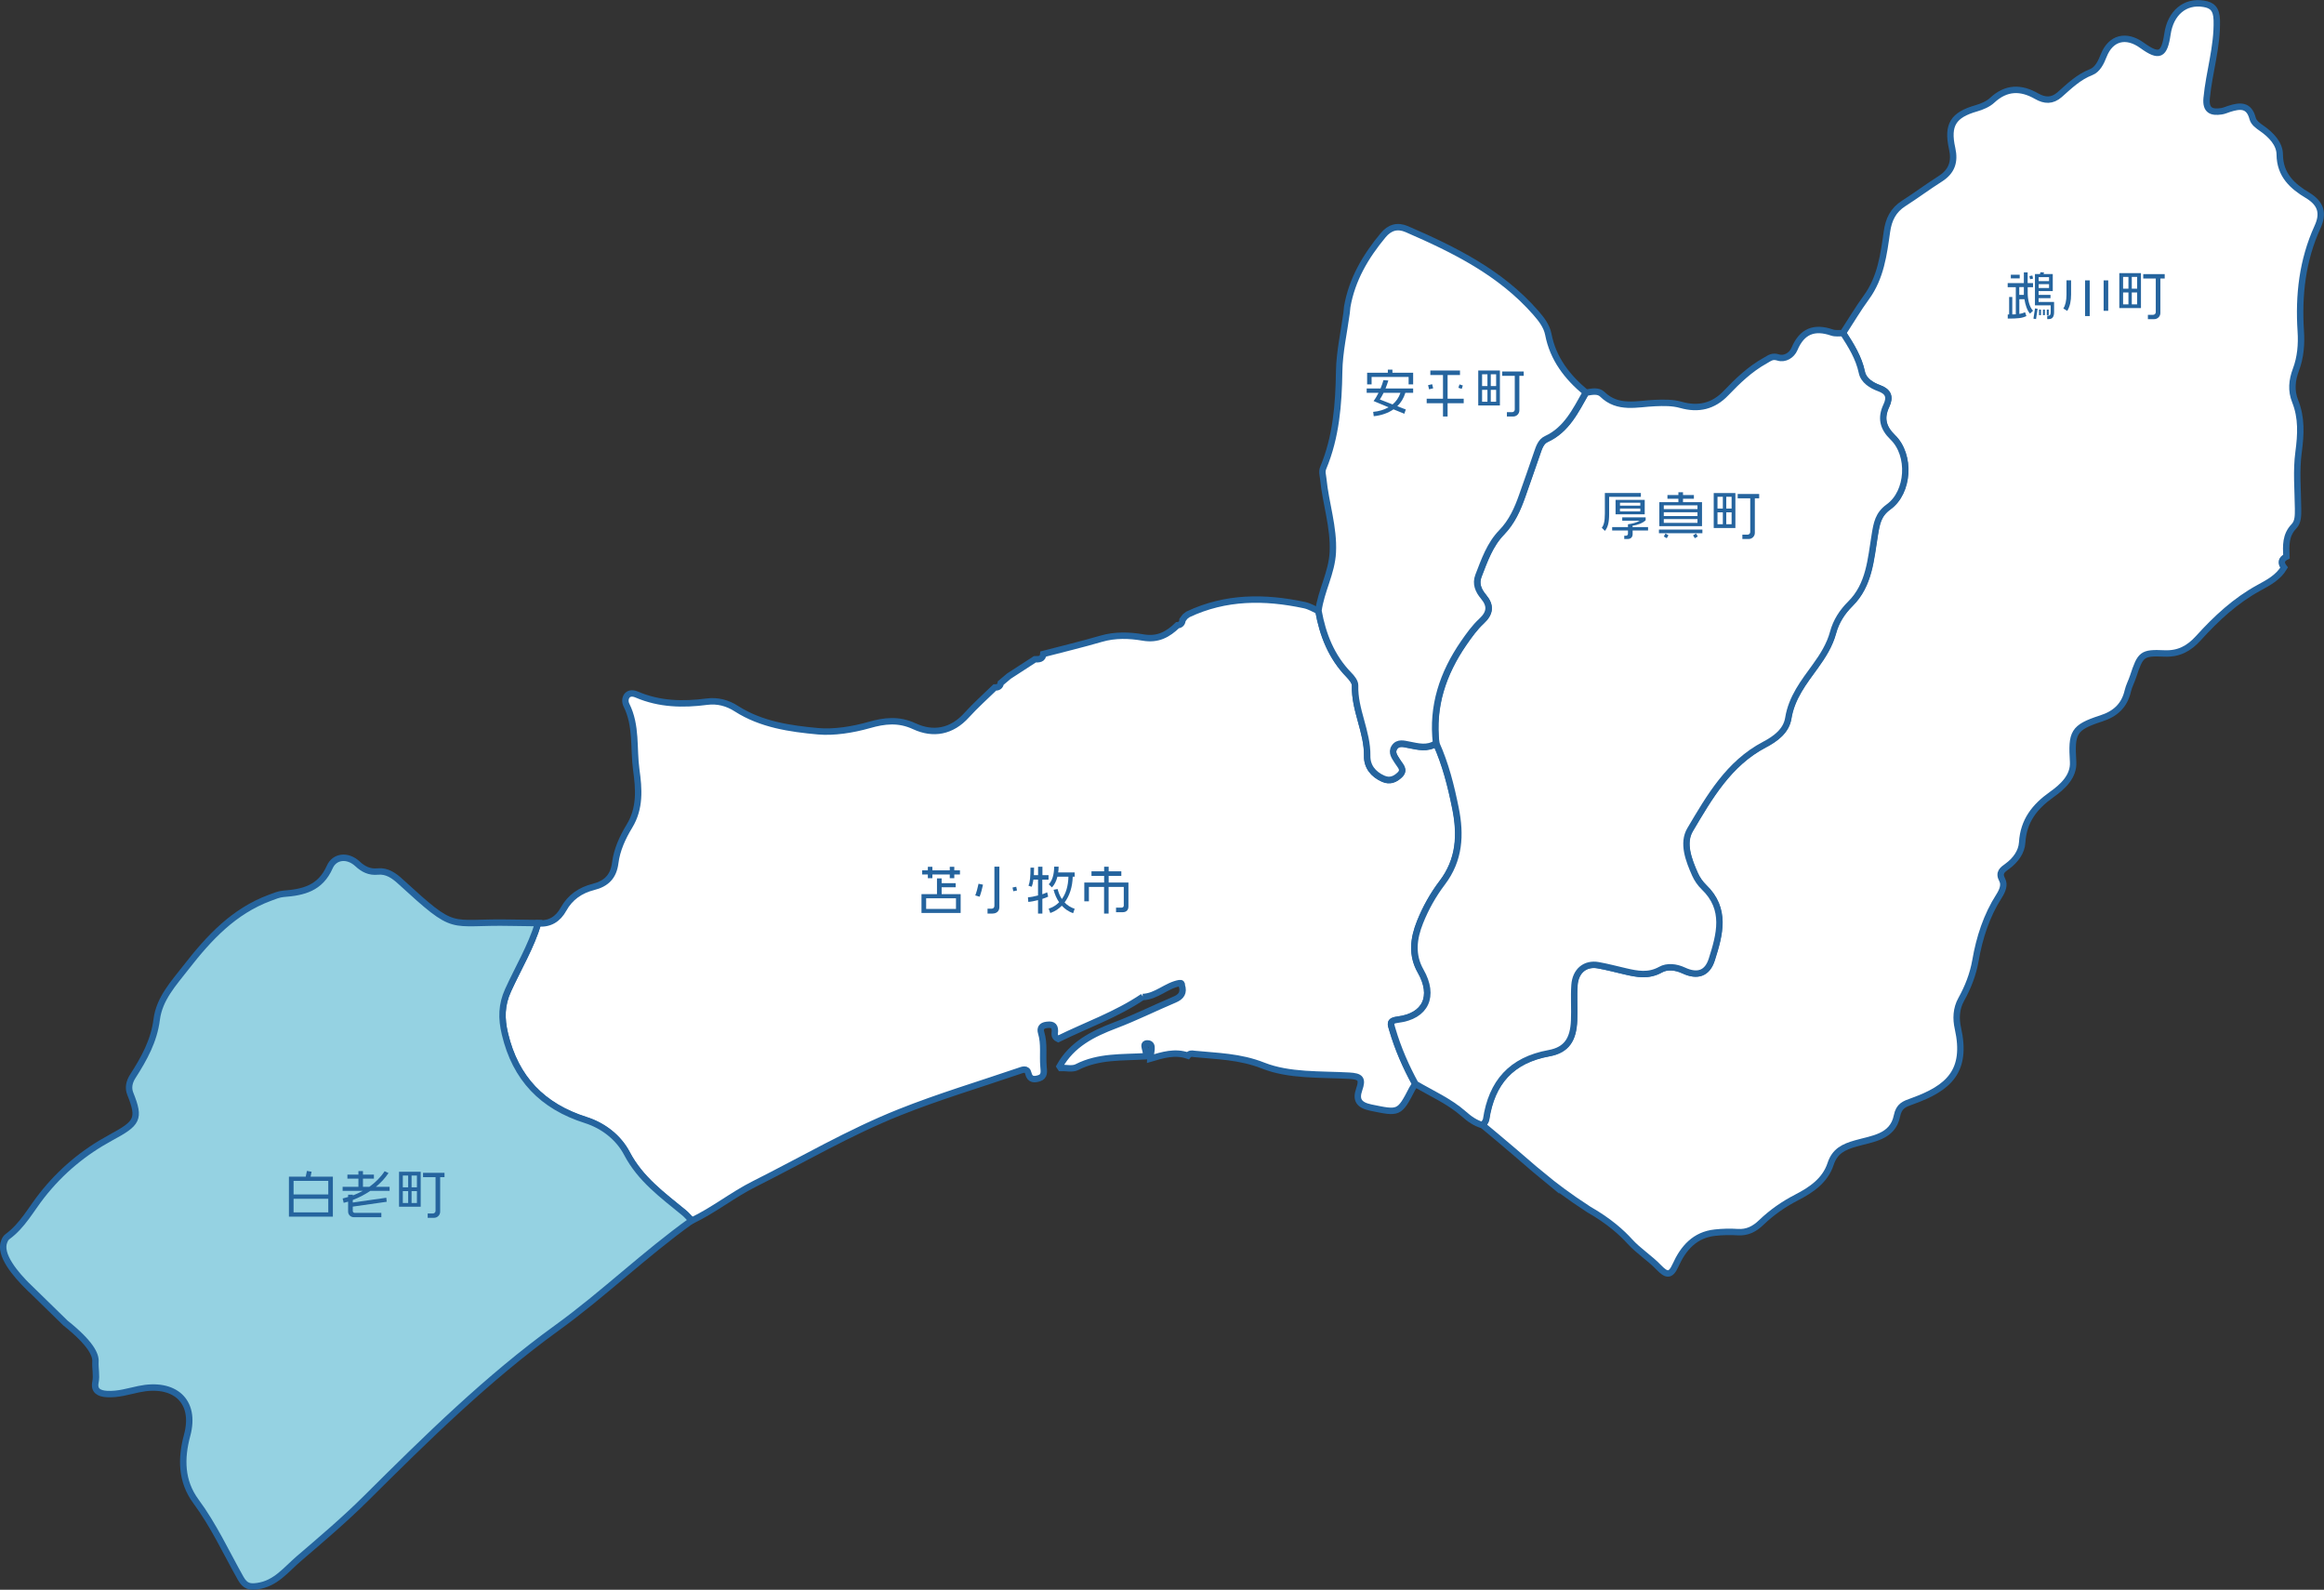 <?xml version="1.0" encoding="UTF-8"?>
<svg id="_レイヤー_2" data-name="レイヤー 2" xmlns="http://www.w3.org/2000/svg" viewBox="0 0 369.12 252.44">
  <rect x="0" y="0" width="369.12" height="252.44" fill="#333333" stroke="none"/>
  <defs>
    <style>
      .cls-1 {
        fill: #25649e;
      }

      .cls-2 {
        fill: #fff;
      }

      .cls-2, .cls-3 {
        stroke: #25649e;
        stroke-miterlimit: 10;
        stroke-width: 1.02px;
      }

      .cls-3 {
        fill: #95d2e2;
      }
    </style>
  </defs>
  <g id="_レイヤー_1-2" data-name="レイヤー 1">
    <g>
      <g>
        <path class="cls-2" d="M245.19,186.87c-1.87-1.53-3.28-2.84-7.49-6.37-.94-.79-1.71-1.43-2.21-1.84.18-.32.47-.61.52-.95.88-5.84,3.99-9.4,9.99-10.49,2.82-.51,3.86-2.21,3.98-5.19.08-1.87-.07-3.75.06-5.62.15-2.26,1.7-3.52,3.76-3.16,1.45.25,2.88.64,4.31.97,1.89.44,3.69.81,5.61-.27,1.04-.58,2.41-.45,3.68.14,2.19,1.02,3.75.46,4.45-1.75,1.26-3.97,2.39-8-1.25-11.49-.58-.56-1.08-1.28-1.41-2.02-1.02-2.28-2.04-4.98-.79-7.09,3.06-5.19,6.13-10.54,11.8-13.51,1.79-.94,3.47-2.17,3.8-4.2.53-3.29,2.46-5.72,4.3-8.26,1.19-1.64,2.28-3.37,2.81-5.34.49-1.81,1.46-3.29,2.74-4.56,3.05-3.02,3.25-7.11,3.88-10.9.32-1.9.54-3.3,2.2-4.5,3.24-2.33,3.58-8.23.66-11.05-1.59-1.54-1.92-3.1-1.01-5.03.64-1.35.33-2.23-1.16-2.77-1.22-.44-2.46-1.24-2.73-2.5-.49-2.36-1.72-4.28-2.97-6.23,1.24-1.9,2.39-3.86,3.73-5.69,2.27-3.12,2.74-6.79,3.25-10.41.28-1.96,1-3.43,2.68-4.5,1.96-1.25,3.82-2.65,5.78-3.89,1.84-1.17,2.37-2.7,1.9-4.82-.85-3.77.2-5.34,3.83-6.38.9-.26,1.86-.66,2.53-1.28,2.23-2.07,4.56-2.08,7.05-.65,1.29.74,2.47.8,3.66-.24,1.54-1.36,3-2.8,5.01-3.58,1-.39,1.56-1.53,1.98-2.61,1.11-2.84,3.56-3.48,6.11-1.63,2.72,1.96,3.53,1.59,4.03-1.83.49-3.31,2.75-5.27,5.75-4.78,1.3.21,2.03.77,2.08,2.61.11,4.25-1.22,8.24-1.61,12.38-.18,1.93.76,2.32,2.34,2.08.43-.06.84-.26,1.26-.39,1.65-.52,3.12-.71,3.7,1.52.18.7.85,1.16,1.48,1.6,1.45,1.01,2.82,2.42,2.83,4.13.03,3.29,2.05,5.07,4.41,6.48,2.23,1.34,2.55,2.94,1.59,5.04-2.41,5.28-3.03,10.83-2.66,16.54.14,2.09-.04,4.18-.78,6.14-.63,1.68-.78,3.31-.11,4.98,1.06,2.65.91,5.29.54,8.09-.4,2.95-.11,5.99-.08,8.99,0,1,.04,2.07-.65,2.78-1.37,1.42-1.27,3.09-1.2,4.81-.86.43-.94,1.02-.37,1.75-.92,1.55-2.48,2.38-3.97,3.19-3.75,2.04-6.81,4.89-9.63,8-1.51,1.66-3.11,2.54-5.42,2.44-3.57-.16-3.79.12-4.97,3.68-.25.77-.65,1.49-.83,2.27-.54,2.34-1.98,3.65-4.26,4.38-4.42,1.43-4.71,2.26-4.43,6.88.14,2.32-1.66,3.96-3.41,5.2-2.69,1.91-4.47,4.16-4.68,7.61-.09,1.5-1.06,2.83-2.37,3.78-.72.52-1.44.98-.8,2.16.43.8.01,1.76-.48,2.53-2.02,3.15-3.14,6.64-3.77,10.27-.39,2.22-1.19,4.25-2.26,6.18-.83,1.49-.86,3.09-.53,4.57,1.53,6.85-1.47,9.51-7.25,11.59-1.25.45-2.1.72-2.43,2.34-.68,3.39-3.97,3.62-6.53,4.36-1.96.56-3.34,1.22-4.01,3.27-.87,2.64-3.08,4.12-5.41,5.32-2.06,1.06-3.93,2.37-5.58,3.95-1.09,1.05-2.23,1.65-3.77,1.55-1.19-.08-2.4-.05-3.59.08-3.22.34-5.05,2.46-6.28,5.19-.79,1.76-1.45,1.58-2.67.32-1.42-1.48-3.21-2.59-4.59-4.11-1.26-1.39-3.27-3.23-6.53-5.09-3.17-2.05-5.57-3.89-7.16-5.2Z"/>
        <path class="cls-2" d="M181.53,158.27c-4.23,2.86-9.03,4.52-13.46,6.71-.73-.35-.53-.86-.52-1.26.02-1-.56-1.07-1.33-.97-.8.09-1.06.57-.85,1.25.54,1.77.21,3.58.37,5.36.07.78.2,1.57-.68,1.85-.68.22-1.48.34-1.73-.78-.2-.89-.96-.55-1.48-.37-6.32,2.16-12.71,4.06-18.95,6.55-8.03,3.2-15.44,7.56-23.12,11.41-3.43,1.72-6.45,4.17-9.93,5.82-.42-.42-.8-.89-1.25-1.26-3.38-2.77-6.9-5.31-9.04-9.4-1.31-2.51-3.73-4.4-6.53-5.29-6.87-2.19-11.15-6.6-12.84-13.68-.59-2.47-.56-4.61.5-6.94,1.61-3.54,3.64-6.9,4.78-10.65,1.85.15,3.16-.66,4.04-2.26,1.04-1.88,2.68-3,4.73-3.52,2.03-.51,3.2-1.61,3.48-3.82.26-2.08,1.17-4.06,2.25-5.83,1.75-2.86,1.51-5.94,1.09-8.95-.47-3.42.09-6.98-1.56-10.28-.47-.94.07-2.34,1.63-1.67,3.62,1.55,7.35,1.63,11.15,1.13,1.7-.22,3.27.2,4.68,1.11,3.96,2.54,8.6,3.19,13.01,3.59,2.46.22,5.44-.24,8.11-1,2.37-.68,4.65-.96,7.14.2,2.99,1.39,5.93.88,8.31-1.75,1.4-1.55,2.97-2.94,4.47-4.4.51.01.87-.16.95-.71.43-.36.86-.73,1.29-1.09.16-.11.33-.21.49-.32,1.21-.79,2.43-1.57,3.64-2.36.63,0,1.26.03,1.34-.84,3.06-.8,6.14-1.53,9.18-2.42,2.22-.65,4.5-.57,6.65-.2,2.37.41,3.95-.48,5.48-1.95.52-.04.76-.34.8-.84.13-.18.27-.35.4-.53.15-.12.31-.23.46-.35,5.98-2.83,12.19-2.82,18.51-1.47.82.18,1.5.6,2.22.94.68,3.83,2.06,7.32,4.83,10.16.45.47,1,1.15.99,1.71-.12,3.86,1.98,7.32,1.92,11.17-.03,1.65.94,2.9,2.53,3.61,1.07.48,1.9.1,2.63-.59.88-.83.06-1.45-.34-2.13-.41-.69-1.05-1.4-.49-2.25.57-.86,1.52-.56,2.28-.41,1.48.28,2.93.69,4.33-.23,1.48,3.28,2.35,6.74,3.06,10.26.86,4.27.65,8.24-2.11,11.87-1.45,1.9-2.62,4.01-3.52,6.25-1.04,2.59-1.36,5.22.1,7.77,2.26,3.97.82,7.16-3.64,7.71-1.36.17-1.12.67-.85,1.57.89,3.02,2.14,5.89,3.66,8.64-.16.25-.35.48-.49.75-2.05,3.99-2.13,3.9-6.56,2.99-1.92-.4-2.43-1.25-1.86-2.88.58-1.67.26-2.09-1.61-2.19-4.58-.25-9.5.03-13.61-1.59-3.73-1.48-7.31-1.5-11.01-1.87-.38-.09-.72-.06-.98.28-2.06-.72-4.02-.1-5.98.48.02-.87.66-2.36-.37-2.42-1.21-.08.1,1.39-.42,2.04-3.67.22-7.39-.05-10.85,1.72-.71.37-1.75.1-2.63.13-.06-.07-.11-.14-.15-.22,1.97-3.54,5.28-5.19,8.89-6.56,3.19-1.21,6.25-2.74,9.4-4.07,1.09-.46,1.51-1.12,1.15-2.25.02-.25-.06-.42-.36-.37-2.09.36-3.65,2.13-5.85,2.21"/>
        <path class="cls-3" d="M4.57,204.42c-2.07-2.04-4.81-5.21-3.88-7.34.13-.3.24-.52.52-.73,2.37-1.73,3.7-4.31,5.45-6.53,3.02-3.84,6.64-6.85,10.94-9.18,4.21-2.28,4.72-2.91,3.09-6.97-.37-.92-.18-1.87.41-2.78,1.78-2.78,3.36-5.6,3.79-9.02.42-3.3,2.68-5.72,4.68-8.29,3.65-4.69,7.58-8.9,13.3-11.02.7-.26,1.42-.57,2.15-.63,3.15-.24,5.85-.85,7.36-4.27.73-1.66,2.78-1.99,4.4-.49.94.87,1.91,1.35,3.22,1.22,1.47-.15,2.61.68,3.6,1.59,9.1,8.33,7.4,6.31,17.6,6.54,1.43.03,2.85.04,4.28.06-1.14,3.75-3.17,7.11-4.78,10.65-1.06,2.33-1.09,4.47-.5,6.94,1.68,7.09,5.96,11.5,12.84,13.68,2.8.89,5.21,2.78,6.53,5.29,2.14,4.09,5.66,6.62,9.04,9.4.46.37.84.84,1.25,1.26-7.44,5.31-14.01,11.71-21.41,17.06-11.05,7.99-20.7,17.51-30.33,27.08-3.38,3.36-7.04,6.46-10.67,9.57-2.04,1.75-3.65,3.94-6.55,4.35-1.21.17-1.95.05-2.67-1.23-2.31-4.1-4.28-8.4-7.1-12.21-2.39-3.23-2.39-6.86-1.41-10.5,1.5-5.56-2.13-8.5-7.65-7.34-1.68.35-3.3.88-5.07.78-1.32-.07-2.11-.57-1.84-1.89.22-1.06-.06-2.17,0-3.26.07-1.1-.76-2.93-4.78-6.14-1.93-1.89-3.87-3.78-5.8-5.66Z"/>
        <path class="cls-2" d="M224.81,172.12c-1.51-2.76-2.76-5.62-3.65-8.64-.27-.91-.51-1.41.85-1.57,4.46-.55,5.9-3.75,3.64-7.71-1.46-2.56-1.14-5.18-.1-7.77.89-2.23,2.07-4.34,3.52-6.25,2.76-3.63,2.98-7.6,2.11-11.87-.71-3.52-1.58-6.98-3.06-10.26-.68-5.89,1.08-11.12,4.37-15.9.85-1.23,1.74-2.48,2.83-3.49,1.39-1.29,1.51-2.47.33-3.88-.81-.97-1.3-2.06-.81-3.32.95-2.45,1.82-4.98,3.69-6.9,1.63-1.68,2.52-3.7,3.27-5.83.79-2.26,1.59-4.52,2.37-6.79.3-.87.59-1.81,1.45-2.2,3.25-1.5,4.65-4.53,6.28-7.38.9-.17,1.93-.4,2.6.25,2.47,2.42,5.54,1.5,8.34,1.39,1.43-.06,2.79-.09,4.14.29,2.78.78,5.15.24,7.17-1.88,1.86-1.94,3.79-3.8,6.2-5.14.73-.41,1.12-.81,2.1-.5,1.03.32,2.14-.35,2.57-1.37,1.19-2.82,3.14-3.56,5.95-2.6.54.19,1.19.08,1.79.11,1.25,1.95,2.47,3.87,2.97,6.23.26,1.26,1.51,2.06,2.73,2.5,1.5.54,1.8,1.42,1.16,2.77-.91,1.93-.58,3.49,1.01,5.03,2.92,2.83,2.58,8.72-.66,11.05-1.66,1.2-1.89,2.6-2.2,4.5-.63,3.79-.83,7.88-3.88,10.9-1.28,1.27-2.25,2.75-2.74,4.56-.53,1.97-1.62,3.7-2.81,5.34-1.84,2.54-3.77,4.97-4.3,8.26-.33,2.02-2.01,3.26-3.8,4.2-5.67,2.98-8.73,8.33-11.8,13.51-1.25,2.11-.23,4.81.79,7.09.33.74.83,1.46,1.41,2.02,3.64,3.49,2.51,7.52,1.25,11.49-.7,2.21-2.25,2.77-4.45,1.75-1.27-.59-2.64-.72-3.68-.14-1.92,1.07-3.72.71-5.61.27-1.43-.33-2.86-.71-4.31-.97-2.06-.36-3.6.9-3.76,3.16-.13,1.87.02,3.75-.06,5.62-.12,2.98-1.17,4.68-3.98,5.19-6,1.09-9.11,4.65-9.99,10.49-.05.33-.34.63-.52.95-1.18-.31-2.16-1.02-3.03-1.79-2.29-2.02-5.07-3.23-7.66-4.75Z"/>
        <path class="cls-2" d="M251.87,62.33c-1.63,2.85-3.03,5.88-6.28,7.38-.85.39-1.15,1.33-1.45,2.2-.77,2.27-1.57,4.53-2.37,6.79-.75,2.13-1.64,4.15-3.27,5.83-1.87,1.92-2.74,4.45-3.69,6.9-.49,1.27,0,2.36.81,3.32,1.18,1.41,1.07,2.59-.33,3.88-1.09,1.01-1.98,2.26-2.83,3.49-3.3,4.79-5.06,10.01-4.37,15.9-1.4.93-2.85.52-4.33.23-.76-.14-1.71-.45-2.28.41-.56.85.08,1.57.49,2.25.4.68,1.23,1.3.34,2.13-.73.69-1.56,1.06-2.63.59-1.6-.71-2.56-1.95-2.53-3.61.06-3.86-2.04-7.31-1.92-11.17.02-.57-.53-1.25-.99-1.71-2.77-2.85-4.14-6.34-4.83-10.16.42-3.17,2.12-6.03,2.28-9.27.2-3.99-1.14-7.79-1.52-11.71-.06-.59-.26-1.09,0-1.71,2.05-4.91,2.45-10.06,2.53-15.32.05-3.09.76-6.18,1.18-9.27.03-.33.07-.66.1-.99.76-4.35,2.91-7.99,5.69-11.34,1.06-1.28,2.3-1.62,3.78-.98,7.56,3.28,14.9,6.91,20.46,13.26.88,1.01,1.75,2.1,2.01,3.45.75,3.87,2.99,6.76,5.93,9.21Z"/>
      </g>
      <g>
        <g>
          <path class="cls-1" d="M45.89,193.19v-6.35h2.67l.19-.91.74.13-.16.78h3.54v6.35h-6.99ZM52.14,187.51h-5.51v2.16h5.51v-2.16ZM52.14,190.36h-5.51v2.15h5.51v-2.15Z"/>
          <path class="cls-1" d="M58.83,189.09c-.87.59-1.82,1.09-2.8,1.46v.4l5.33-.76.06.64-5.39.77v.69c0,.17.13.3.31.3h4.23v.69h-4.38c-.48,0-.9-.38-.9-.89v-1.58c-.23.07-.46.13-.7.19l-.17-.69c.3-.07.59-.15.87-.24v-.36h.75v.12c.54-.21,1.07-.45,1.57-.73h-3.19v-.64h2.51v-1.3h-1.75v-.64h1.75v-.56h.72v.56h1.74v.64h-1.74v1.3h1.01c.97-.69,1.81-1.53,2.43-2.48l.62.29c-.54.81-1.22,1.54-2.01,2.19h2.18v.64h-3.04Z"/>
          <path class="cls-1" d="M63.38,191.62v-5.55h3.44v5.55h-3.44ZM64.83,186.67h-.85v1.87h.85v-1.87ZM64.83,189.14h-.85v1.89h.85v-1.89ZM66.22,186.67h-.85v1.87h.85v-1.87ZM66.22,189.14h-.85v1.89h.85v-1.89ZM69.91,186.91v5.5c0,.52-.43.97-.98.97h-1v-.69h.83c.23,0,.42-.19.42-.42v-5.35h-1.99v-.69h3.41v.69h-.69Z"/>
        </g>
        <g>
          <path class="cls-1" d="M223.21,62.38c-.26.85-.69,1.56-1.28,2.12l1.35.52-.23.68-1.72-.7c-.86.59-1.93.97-3.14,1.09l-.09-.69c.87-.08,1.72-.31,2.44-.73l-2.38-.99c.28-.35.55-.82.79-1.3h-1.88v-.69h2.2c.21-.5.37-.98.46-1.33l.78.06c-.14.46-.29.88-.45,1.27h4.39v.69h-1.24ZM223.73,61.04v-1.18h-5.88v1.18h-.71v-1.85h3.29v-.49h.73v.49h3.29v1.85h-.71ZM219.75,62.38c-.18.38-.38.73-.59,1.05l2.02.79c.55-.46.99-1.06,1.25-1.84h-2.69Z"/>
          <path class="cls-1" d="M229.92,64.03v2.11h-.73v-2.11h-2.59v-.72h2.59v-3.76h-2.01v-.72h4.71v.72h-1.97v3.76h2.56v.72h-2.56ZM226.98,61.82l-.16-.66.65-.15.16.65-.65.16ZM232.17,61.75l-.53-.17.17-.54.53.17-.17.53Z"/>
          <path class="cls-1" d="M234.79,64.38v-5.55h3.44v5.55h-3.44ZM236.25,59.43h-.85v1.87h.85v-1.87ZM236.25,61.9h-.85v1.89h.85v-1.89ZM237.63,59.43h-.85v1.87h.85v-1.87ZM237.63,61.9h-.85v1.89h.85v-1.89ZM241.32,59.67v5.5c0,.52-.43.97-.98.97h-1v-.69h.83c.23,0,.42-.19.42-.42v-5.35h-1.99v-.69h3.41v.69h-.69Z"/>
        </g>
        <g>
          <path class="cls-1" d="M146.36,144.97v-2.99h2.46v-2.5h.74v.76h2.23v.65h-2.23v1.09h3.02v2.99h-6.22ZM151.57,138.86v.59h-.72v-.59h-2.76v.59h-.72v-.59h-.9v-.66h.9v-.56h.72v.56h2.76v-.56h.72v.56h.9v.66h-.9ZM151.84,142.64h-4.74v1.69h4.74v-1.69Z"/>
          <path class="cls-1" d="M155.59,142.39l-.69-.2c.2-.51.4-1.27.52-1.86l.71.15c-.13.62-.33,1.38-.54,1.91ZM157.68,145.07h-.83v-.78h.64c.27,0,.45-.17.45-.45v-6.22h.79v6.43c0,.61-.43,1.01-1.06,1.01ZM160.94,141.52l-.12-.59.59-.12.12.59-.59.12Z"/>
          <path class="cls-1" d="M165.55,139.68v2.32c.3-.1.57-.21.77-.31l.16.69c-.21.11-.54.23-.92.35v2.34h-.69v-2.14c-.55.14-1.12.26-1.55.28l-.05-.73c.42-.02,1.02-.13,1.6-.29v-2.52h-.73c-.07.5-.16.87-.29,1.14l-.5-.17c.26-.6.32-1.49.32-2.87h.57c0,.46-.02.85-.03,1.2h.67v-1.34h.69v1.34h.97v.71h-.97ZM170.44,145.01c-.73-.26-1.32-.68-1.79-1.19-.51.52-1.13.91-1.83,1.16l-.26-.69c.64-.21,1.2-.55,1.66-1.02-.4-.58-.69-1.25-.88-1.98l.64-.12c.15.59.37,1.13.68,1.59.64-.88,1-2.06,1.04-3.55h-1.75c-.17.69-.46,1.28-.87,1.7l-.51-.5c.55-.53.86-1.56.86-2.79h.71c0,.31-.02.62-.07.91h2.62v.68h-.31c-.04,1.62-.5,3.03-1.29,4.09.42.45.95.79,1.6,1.01l-.25.7Z"/>
          <path class="cls-1" d="M178.32,144.85h-1.06v-.73h.92c.17,0,.31-.14.31-.32v-2.96h-2.41v4.23h-.72v-4.23h-2.41v2.28h-.73v-2.98h3.15v-1.06h-2.01v-.72h2.01v-.73h.72v.73h2.01v.72h-2.01v1.06h3.14v3.81c0,.56-.34.9-.9.9Z"/>
        </g>
        <g>
          <path class="cls-1" d="M255.58,78.9v2.73c0,1.4-.24,2.16-.67,2.67l-.5-.5c.3-.37.49-.95.49-2.25v-3.27h5.72v.61h-5.04ZM259.31,84.23v.59c0,.48-.31.77-.79.77h-.54v-.52h.28c.17,0,.31-.14.31-.31v-.52h-2.51v-.54h2.51v-.45c.73-.09,1.35-.26,1.87-.57h-2.78v-.53h3.72v.46c-.45.45-1.3.77-2.08.87v.22h2.46v.54h-2.46ZM256.6,81.67v-2.29h4.63v2.29h-4.63ZM260.53,79.83h-3.23v.46h3.23v-.46ZM260.53,80.75h-3.23v.46h3.23v-.46Z"/>
          <path class="cls-1" d="M263.49,84.67v-.58h6.9v.58h-6.9ZM263.55,83.55v-3.81h3.03v-.54h-1.74v-.59h1.74v-.45h.73v.45h1.73v.59h-1.73v.54h3.02v3.81h-6.79ZM269.61,80.24h-5.35v.6h5.35v-.6ZM269.61,81.34h-5.35v.6h5.35v-.6ZM269.61,82.43h-5.35v.6h5.35v-.6ZM264.73,85.46l-.47-.27.27-.47.47.28-.27.46ZM269.19,85.46l-.28-.45.47-.29.28.47-.47.27Z"/>
          <path class="cls-1" d="M272.19,83.84v-5.55h3.44v5.55h-3.44ZM273.64,78.88h-.85v1.87h.85v-1.87ZM273.64,81.35h-.85v1.89h.85v-1.89ZM275.03,78.88h-.85v1.87h.85v-1.87ZM275.03,81.35h-.85v1.89h.85v-1.89ZM278.72,79.12v5.5c0,.52-.43.97-.98.97h-1v-.69h.83c.23,0,.42-.19.42-.42v-5.35h-1.99v-.69h3.41v.69h-.69Z"/>
        </g>
        <g>
          <path class="cls-1" d="M322.06,45.59v.96c0,.99.26,2.22.85,2.79l-.49.46c-.44-.5-.75-1.4-.88-2.29h-.81v2.34c.33-.05.61-.13.91-.27l.21.61c-.68.34-1.41.4-2.96.4v-.66h.22v-2.77h.5v2.77c.21,0,.4,0,.56-.02v-4.31h-1.29v-.65h2.57v-1.7h.6v1.7h.86v.65h-.86ZM319.38,44.21v-.59h1.41v.59h-1.41ZM321.45,46.55v-.97h-.73v1.24h.73c0-.09,0-.18,0-.27ZM322.44,44.34l-.11-.5.47-.09.11.49-.47.1ZM323.38,50.67l-.41-.07.25-1.63.41.06-.25,1.65ZM325.44,50.67h-.28v-.55h.22c.22,0,.33-.13.33-.59v-1.04h-2.5v-4.97h.8l.07-.29.57.03-.07.26h1.46v2.7h-2.25v.6h1.89v.53h-1.89v.6h2.46v1.62c0,.72-.27,1.1-.82,1.1ZM325.45,44.01h-1.65v.63h1.65v-.63ZM325.45,45.12h-1.65v.61h1.65v-.61ZM323.86,50.04v-.88h.31v.88h-.31ZM324.48,50.04v-.88h.31v.88h-.31ZM325.09,50.04v-.88h.31v.88h-.31Z"/>
          <path class="cls-1" d="M328.34,49.37l-.62-.39c.32-.48.5-1.24.5-2.19v-2.28h.73v2.25c0,1-.17,1.9-.61,2.6ZM331.17,50.19v-5.67h.74v5.67h-.74ZM334.12,49.35v-4.83h.73v4.83h-.73Z"/>
          <path class="cls-1" d="M336.61,48.92v-5.55h3.44v5.55h-3.44ZM338.06,43.97h-.85v1.87h.85v-1.87ZM338.06,46.44h-.85v1.89h.85v-1.89ZM339.44,43.97h-.85v1.87h.85v-1.87ZM339.44,46.44h-.85v1.89h.85v-1.89ZM343.13,44.21v5.5c0,.52-.43.97-.98.97h-1v-.69h.83c.23,0,.42-.19.42-.42v-5.35h-1.99v-.69h3.41v.69h-.69Z"/>
        </g>
      </g>
    </g>
  </g>
</svg>